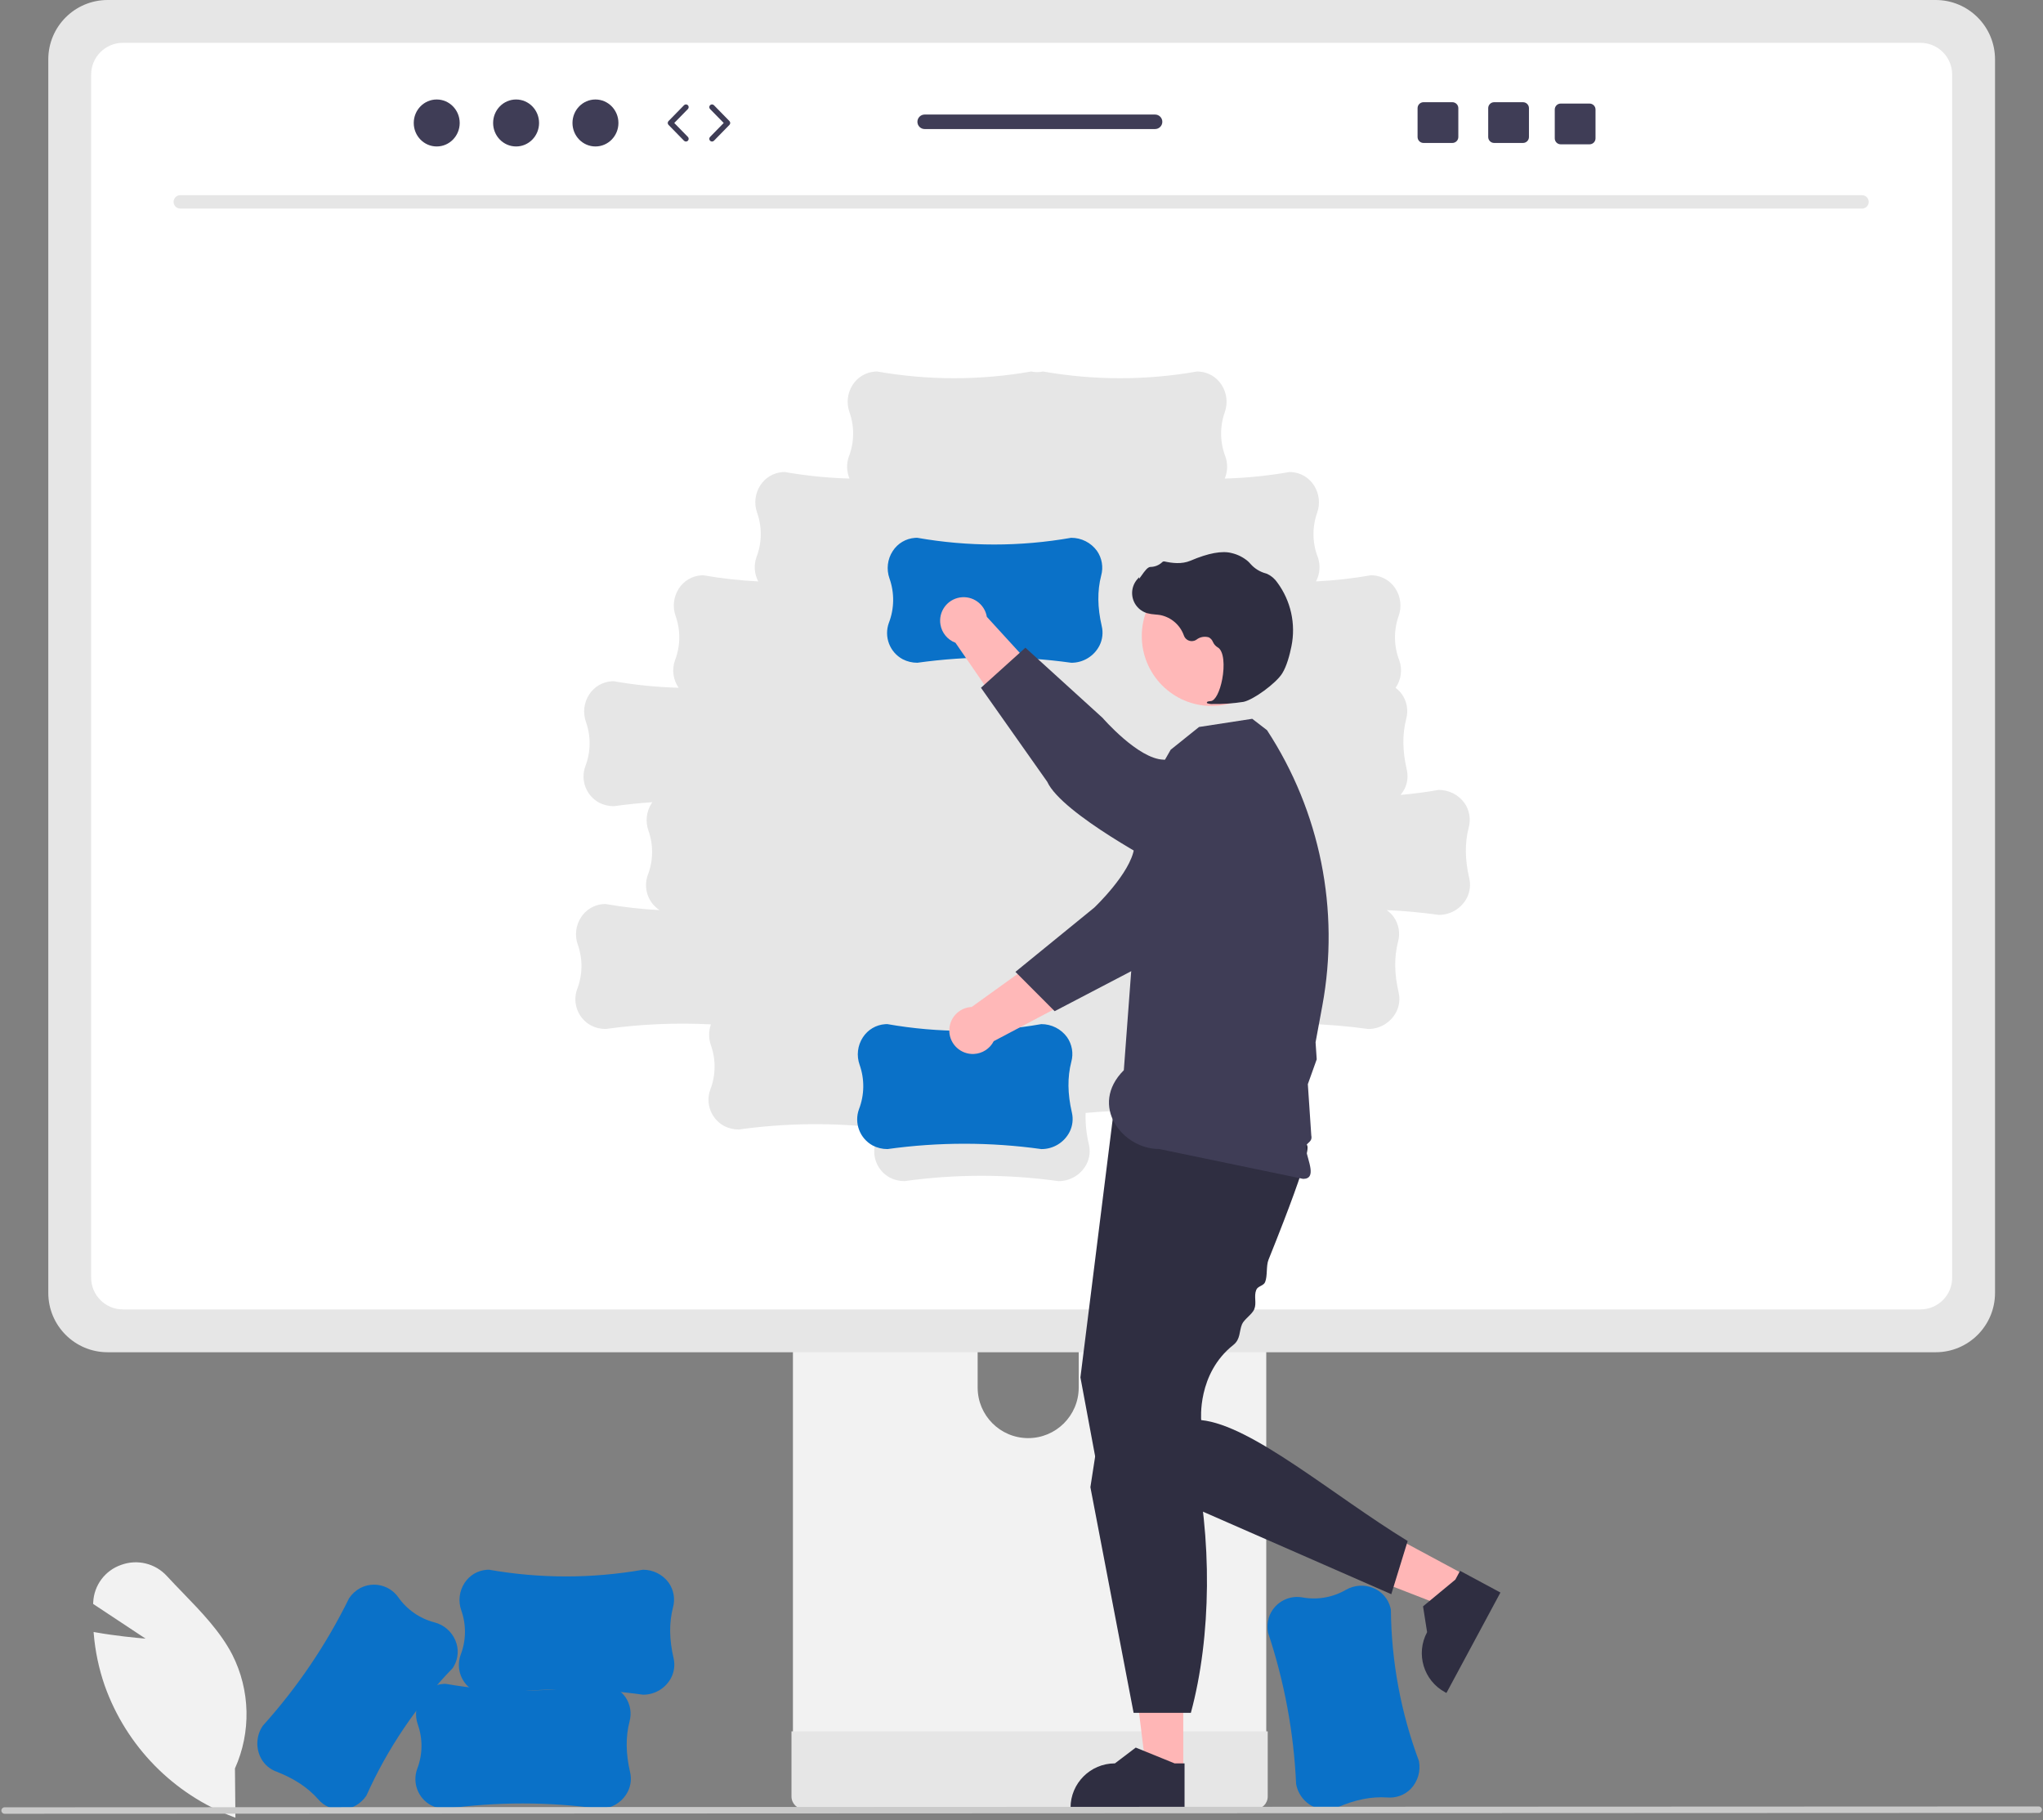 <svg width="752" height="670" viewBox="0 0 752 670" fill="none" xmlns="http://www.w3.org/2000/svg">
<rect x="0" y="0" width="752" height="670" fill="#808080" stroke="none"/>
<g clip-path="url(#clip0_1744_2313)">
<path d="M86.652 669.03L85.998 668.787C63.855 660.435 46.507 642.766 38.563 620.474C36.41 614.278 35.046 607.837 34.503 601.3L34.45 600.677L35.066 600.787C42.419 602.107 50.139 602.836 53.578 603.121L34.282 590.353L34.317 589.689C34.617 583.456 38.68 578.032 44.578 575.991C50.532 573.793 57.225 575.437 61.482 580.145C63.4 582.227 65.428 584.323 67.389 586.351C74.129 593.316 81.098 600.519 85.505 609.022C92.132 622.123 92.492 637.515 86.484 650.912L86.652 669.03Z" fill="#F2F2F2"/>
<path d="M477.089 656.657L477.081 656.588C476.228 637.649 472.753 618.92 466.755 600.936L466.75 600.907C466.4 599.06 466.501 597.155 467.046 595.356C468.721 590.199 473.915 587.042 479.264 587.93C484.79 588.968 490.504 587.993 495.372 585.18C498.464 583.387 502.215 583.138 505.516 584.509C508.629 585.777 510.957 588.444 511.794 591.7C511.86 591.956 511.917 592.214 511.966 592.477C512.141 611.505 515.637 630.356 522.294 648.182L522.298 648.205C522.995 651.886 521.883 655.678 519.31 658.401C517.036 660.709 513.849 661.88 510.621 661.593C504.827 661.199 498.868 662.374 492.403 665.188C490.145 666.193 487.606 666.371 485.23 665.692C481.027 664.46 477.878 660.965 477.089 656.657Z" fill="#0A71C8"/>
<path d="M291.866 396.5V645.2H466.097V396.5C466.103 392.828 463.713 389.582 460.204 388.497C459.399 388.231 458.555 388.1 457.707 388.109H300.281C295.642 388.1 291.875 391.853 291.866 396.491V396.5ZM359.861 481.954C359.956 471.682 368.359 463.431 378.631 463.526C388.77 463.619 396.966 471.815 397.059 481.954V510.811C397.011 521.083 388.644 529.37 378.372 529.322C368.169 529.274 359.909 521.014 359.861 510.811V481.954Z" fill="#F2F2F2"/>
<path d="M291.333 637.246V661.229C291.341 663.814 293.428 665.912 296.013 665.933H461.951C464.539 665.92 466.631 663.818 466.631 661.229V637.246H291.333Z" fill="#E6E6E6"/>
<path d="M17.777 21.8V475.892C17.786 487.941 27.552 497.706 39.601 497.716H712.518C724.567 497.706 734.333 487.941 734.342 475.892V21.8C734.314 9.763 724.555 0.015 712.518 0H39.601C27.564 0.015 17.805 9.763 17.777 21.8Z" fill="#E6E6E6"/>
<path d="M706.904 15.762H45.215C38.769 15.776 33.551 21.005 33.551 27.45V470.29C33.562 476.727 38.778 481.943 45.215 481.954H706.904C713.341 481.943 718.557 476.727 718.568 470.29V27.45C718.567 21.005 713.35 15.776 706.904 15.762ZM539.991 330.38C538.013 334.287 534.002 336.746 529.622 336.736L529.553 336.731C523.21 335.847 516.843 335.265 510.453 334.983C511.445 335.693 512.318 336.557 513.039 337.541C514.894 340.198 515.464 343.545 514.593 346.667C513.148 352.292 513.216 358.365 514.804 365.235C515.38 367.638 515.092 370.168 513.991 372.38C512.013 376.287 508.002 378.746 503.622 378.736L503.553 378.731C488.404 376.621 473.067 376.213 457.828 377.513C457.768 377.897 457.692 378.282 457.593 378.667C456.148 384.292 456.216 390.365 457.804 397.235C458.38 399.638 458.092 402.168 456.991 404.38C455.013 408.287 451.002 410.746 446.622 410.736L446.553 410.731C430.995 408.565 415.24 408.194 399.598 409.625C399.479 413.532 399.885 417.436 400.804 421.235C401.38 423.638 401.092 426.168 399.991 428.38C398.013 432.288 394.002 434.746 389.622 434.736L389.553 434.731C370.777 432.115 351.728 432.115 332.952 434.731H332.921C331.041 434.738 329.188 434.291 327.518 433.428C322.753 430.84 320.597 425.157 322.446 420.059C323.013 418.455 323.435 416.802 323.705 415.122C306.498 413.138 289.108 413.343 271.952 415.731H271.921C270.041 415.738 268.188 415.291 266.518 414.428C261.753 411.84 259.597 406.157 261.446 401.059C263.474 395.816 263.558 390.019 261.68 384.72C260.795 382.235 260.795 379.521 261.679 377.036C248.746 376.377 235.778 376.945 222.952 378.731H222.921C221.041 378.738 219.188 378.291 217.518 377.428C212.753 374.84 210.597 369.157 212.446 364.059C214.475 358.816 214.558 353.019 212.68 347.72C211.481 344.353 211.921 340.619 213.87 337.624C215.686 334.795 218.733 332.992 222.086 332.763C222.35 332.745 222.615 332.736 222.882 332.736C229.454 333.885 236.089 334.634 242.752 334.981C238.501 332.187 236.721 326.844 238.446 322.059C240.475 316.816 240.558 311.019 238.68 305.72C237.481 302.353 237.921 298.619 239.87 295.624C239.955 295.495 240.053 295.38 240.142 295.256C235.401 295.583 230.671 296.075 225.952 296.731H225.921C224.041 296.738 222.188 296.291 220.518 295.428C215.753 292.84 213.597 287.157 215.446 282.059C217.475 276.816 217.558 271.019 215.68 265.72C214.481 262.353 214.921 258.619 216.87 255.624C218.686 252.795 221.733 250.992 225.086 250.763C225.35 250.745 225.615 250.736 225.882 250.736C233.784 252.12 241.777 252.924 249.796 253.144C247.75 250.195 247.248 246.442 248.446 243.059C250.475 237.816 250.558 232.019 248.68 226.72C247.481 223.353 247.921 219.619 249.871 216.624C251.686 213.795 254.733 211.992 258.086 211.763C258.35 211.745 258.615 211.736 258.882 211.736C265.569 212.906 272.322 213.662 279.102 214C277.646 211.242 277.408 208.001 278.446 205.059C280.475 199.816 280.558 194.019 278.68 188.72C277.481 185.353 277.921 181.619 279.871 178.624C281.686 175.795 284.733 173.992 288.086 173.763C288.35 173.745 288.615 173.736 288.882 173.736C296.751 175.113 304.709 175.917 312.694 176.14C311.607 173.572 311.518 170.69 312.446 168.059C314.475 162.816 314.558 157.019 312.68 151.72C311.481 148.353 311.921 144.619 313.871 141.624C315.686 138.795 318.733 136.992 322.086 136.763C322.35 136.745 322.615 136.736 322.882 136.736C341.623 140.035 360.795 140.037 379.537 136.743H379.56C381.006 137.041 382.498 137.041 383.945 136.743H383.968C402.71 140.037 421.882 140.035 440.622 136.736C440.89 136.736 441.155 136.745 441.418 136.763C444.772 136.992 447.819 138.795 449.634 141.624C451.584 144.619 452.024 148.353 450.825 151.72C448.947 157.019 449.03 162.816 451.059 168.059C451.986 170.69 451.898 173.572 450.811 176.14C458.796 175.917 466.754 175.113 474.622 173.736C474.89 173.736 475.155 173.745 475.418 173.763C478.772 173.992 481.819 175.795 483.634 178.624C485.584 181.619 486.024 185.353 484.825 188.72C482.947 194.019 483.03 199.816 485.059 205.059C486.097 208.001 485.859 211.242 484.403 214C491.183 213.662 497.935 212.906 504.623 211.736C504.89 211.736 505.155 211.745 505.418 211.763C508.772 211.992 511.819 213.795 513.634 216.624C515.584 219.619 516.024 223.353 514.825 226.72C512.947 232.019 513.03 237.816 515.059 243.059C516.26 246.451 515.752 250.214 513.695 253.165C514.587 253.839 515.377 254.64 516.04 255.541C517.894 258.198 518.464 261.546 517.593 264.667C516.148 270.292 516.216 276.365 517.804 283.235C518.38 285.638 518.092 288.168 516.991 290.38C516.588 291.168 516.097 291.907 515.528 292.585C520.209 292.173 524.879 291.559 529.537 290.743H529.56C533.306 290.73 536.832 292.515 539.04 295.541C540.894 298.198 541.464 301.545 540.593 304.667C539.148 310.292 539.216 316.365 540.804 323.235C541.38 325.638 541.092 328.168 539.991 330.38Z" fill="white"/>
<path d="M685.442 76.765H66.302C64.942 76.735 63.864 75.609 63.894 74.249C63.923 72.931 64.985 71.87 66.302 71.841H685.442C686.802 71.871 687.88 72.998 687.85 74.357C687.821 75.675 686.76 76.736 685.442 76.765Z" fill="#E6E6E6"/>
<path d="M383.352 422.94L383.283 422.935C364.507 420.319 345.458 420.319 326.682 422.935H326.651C324.771 422.942 322.918 422.495 321.248 421.631C316.483 419.044 314.327 413.36 316.176 408.263C318.204 403.02 318.288 397.223 316.41 391.924C315.211 388.557 315.651 384.823 317.6 381.828C319.416 378.999 322.463 377.196 325.816 376.967C326.08 376.949 326.345 376.94 326.612 376.94C345.353 380.238 364.525 380.241 383.266 376.947H383.29C387.036 376.934 390.562 378.718 392.769 381.745C394.624 384.402 395.194 387.749 394.323 390.871C392.878 396.496 392.946 402.569 394.534 409.439C395.11 411.842 394.822 414.372 393.721 416.584C391.743 420.491 387.732 422.95 383.352 422.94Z" fill="#0A71C8"/>
<path d="M441.095 324.893L425.99 312.393C414.662 318.33 397.425 342.034 397.425 342.034L357.662 370.633C352.886 370.86 349.199 374.916 349.427 379.691C349.654 384.467 353.71 388.154 358.485 387.926C361.584 387.779 364.367 385.984 365.78 383.222L419.808 354.672L441.095 324.893Z" fill="#FFB8B8"/>
<path d="M466.58 277.317C475.299 284.701 476.381 297.754 468.997 306.472C468.17 307.449 467.253 308.347 466.26 309.155L456.654 316.964C456.654 316.964 432.693 351.457 420.221 355.459L388.202 372.187L373.765 357.711L402.784 334.062C402.784 334.062 416.131 321.438 417.467 312.196C418.285 306.537 427.864 291.12 437.465 279.685C444.834 270.993 457.854 269.92 466.547 277.289L466.58 277.317Z" fill="#3F3D56"/>
<path d="M435.537 651.672L421.89 651.671L415.398 599.031L435.54 599.032L435.537 651.672Z" fill="#FFB6B6"/>
<path d="M436.017 665.908L394.051 665.907V665.376C394.051 656.355 401.364 649.042 410.385 649.042L418.052 643.226L432.355 649.043L436.018 649.043L436.017 665.908Z" fill="#2F2E41"/>
<path d="M539.521 579.842L533.058 591.861L483.62 572.653L493.159 554.913L539.521 579.842Z" fill="#FFB6B6"/>
<path d="M552.288 586.16L532.414 623.122L531.946 622.871C524.001 618.599 521.023 608.695 525.294 600.749L525.295 600.748L523.803 591.242L535.698 581.399L537.433 578.173L552.288 586.16Z" fill="#2F2E41"/>
<path d="M409.735 410.61L397.69 506.97L403.713 539.276L512.117 586.768L518.14 567.195C490.43 550.239 460.809 524.578 442.145 522.691C442.145 522.691 440.596 505.591 453.968 495.038C456.665 492.909 456.075 490.028 457.166 487.417C457.917 485.621 460.901 483.751 461.665 481.909C462.656 479.521 461.43 477.149 462.426 474.723C462.986 473.359 465.109 473.274 465.665 471.909C466.615 469.58 465.993 465.975 466.918 463.674C468.895 458.758 470.795 453.951 472.53 449.444C477.931 435.417 481.732 424.303 481.252 421.903C479.746 414.374 409.735 410.61 409.735 410.61Z" fill="#2F2E41"/>
<path d="M407.66 506.691L401.359 547.385L417.263 630.431H438.342C445.915 602.527 446.305 565.852 439.095 534.824L407.66 506.691Z" fill="#2F2E41"/>
<path d="M421.203 292.878L430.92 275.946L441.353 267.577L460.926 264.565L466.364 268.747C485.934 298.657 493.232 334.956 486.742 370.105L485.215 378.379L484.245 383.631L484.665 389.908L481.398 399.048L481.848 405.74L482.088 409.314L482.329 412.901L482.665 417.908C483.267 420.766 480.236 420.389 480.665 422.908C481.418 427.332 484.793 433.887 479.665 433.908L426.665 422.908C413.2 422.964 400.665 406.908 413.665 393.908L421.203 292.878Z" fill="#3F3D56"/>
<path d="M446.011 259.848C460.225 259.848 471.748 248.326 471.748 234.112C471.748 219.898 460.225 208.375 446.011 208.375C431.797 208.375 420.275 219.898 420.275 234.112C420.275 248.326 431.797 259.848 446.011 259.848Z" fill="#FFB8B8"/>
<path d="M446.447 259.117C450.213 259.176 453.977 258.913 457.698 258.331C461.386 257.581 469.637 251.535 471.937 247.896C473.646 245.193 474.739 240.972 475.355 237.906C477.032 229.704 475.153 221.175 470.184 214.436C469.239 213.042 467.936 211.93 466.411 211.216C466.276 211.163 466.137 211.117 465.996 211.076C463.775 210.492 461.778 209.257 460.264 207.529C459.97 207.18 459.651 206.852 459.311 206.548C457.599 205.104 455.569 204.085 453.388 203.575C449.867 202.632 444.772 203.568 438.245 206.357C434.965 207.759 431.378 207.251 428.619 206.653C428.304 206.592 427.981 206.703 427.769 206.944C426.595 208.046 425.048 208.663 423.437 208.671C422.451 208.714 421.417 210.08 420.166 211.86C419.882 212.265 419.551 212.736 419.312 213.023L419.28 212.472L418.722 213.087C415.852 216.25 416.09 221.142 419.254 224.011C420.104 224.783 421.115 225.355 422.214 225.687C423.206 225.951 424.222 226.113 425.247 226.171C425.868 226.226 426.51 226.284 427.126 226.391C431.144 227.214 434.434 230.087 435.79 233.957C436.359 235.543 438.105 236.367 439.69 235.799C439.939 235.709 440.175 235.588 440.393 235.438C441.694 234.425 443.409 234.112 444.984 234.602C445.654 234.975 446.176 235.567 446.462 236.279C446.81 237.072 447.385 237.744 448.116 238.208C450.615 239.497 450.788 245.206 449.89 249.964C449.025 254.552 447.314 257.87 445.731 258.034C444.512 258.16 444.372 258.247 444.284 258.462L444.205 258.655L444.342 258.836C445.015 259.08 445.733 259.176 446.447 259.117Z" fill="#2F2E41"/>
<path d="M394.352 243.94L394.283 243.935C375.507 241.319 356.458 241.319 337.682 243.935H337.651C335.771 243.942 333.918 243.495 332.248 242.631C327.483 240.044 325.327 234.36 327.176 229.263C329.204 224.02 329.288 218.223 327.41 212.924C326.211 209.557 326.651 205.823 328.6 202.828C330.416 199.999 333.463 198.196 336.816 197.967C337.08 197.949 337.345 197.94 337.612 197.94C356.353 201.238 375.525 201.241 394.266 197.947H394.29C398.036 197.934 401.562 199.718 403.769 202.745C405.624 205.402 406.194 208.749 405.323 211.871C403.878 217.496 403.946 223.569 405.534 230.439C406.11 232.842 405.822 235.372 404.721 237.584C402.743 241.491 398.732 243.95 394.352 243.94Z" fill="#0A71C8"/>
<path d="M418.419 304.556L429.069 288.093C421.849 277.537 396.292 263.188 396.292 263.188L363.243 227.039C362.459 222.323 358 219.135 353.284 219.919C348.568 220.703 345.38 225.162 346.164 229.878C346.673 232.938 348.781 235.493 351.689 236.573L386.357 286.894L418.419 304.556Z" fill="#FFB8B8"/>
<path d="M468.648 324.307C462.334 333.828 449.496 336.428 439.975 330.114C438.908 329.406 437.909 328.601 436.991 327.709L428.113 319.082C428.113 319.082 390.898 299.649 385.466 287.731L361.081 253.144L377.431 238.394L405.85 264.228C405.85 264.228 418.934 279.359 428.268 279.606C433.985 279.757 450.415 287.469 462.893 295.667C472.387 301.97 474.975 314.776 468.672 324.27L468.648 324.307Z" fill="#3F3D56"/>
<path d="M220.738 665.759L220.669 665.754C201.892 663.138 182.844 663.138 164.067 665.754H164.037C162.157 665.761 160.303 665.314 158.634 664.45C153.869 661.862 151.712 656.179 153.561 651.082C155.59 645.839 155.673 640.042 153.796 634.743C152.596 631.376 153.037 627.642 154.986 624.646C156.801 621.818 159.849 620.015 163.202 619.786C163.466 619.768 163.73 619.759 163.998 619.759C182.738 623.057 201.911 623.06 220.652 619.766H220.676C224.422 619.753 227.947 621.537 230.155 624.564C232.01 627.221 232.58 630.568 231.709 633.689C230.264 639.314 230.332 645.388 231.92 652.258C232.496 654.661 232.208 657.19 231.106 659.403C229.129 663.31 225.117 665.769 220.738 665.759Z" fill="#0A71C8"/>
<path d="M236.738 623.759L236.669 623.754C217.892 621.138 198.844 621.138 180.067 623.754H180.037C178.157 623.761 176.303 623.314 174.634 622.45C169.869 619.862 167.712 614.179 169.561 609.082C171.59 603.839 171.673 598.042 169.796 592.743C168.596 589.376 169.037 585.642 170.986 582.647C172.801 579.818 175.849 578.015 179.202 577.786C179.466 577.768 179.73 577.759 179.998 577.759C198.738 581.057 217.911 581.06 236.652 577.766H236.676C240.422 577.753 243.947 579.537 246.155 582.564C248.01 585.221 248.58 588.568 247.709 591.69C246.264 597.315 246.332 603.388 247.92 610.258C248.496 612.661 248.208 615.191 247.106 617.403C245.129 621.31 241.117 623.769 236.738 623.759Z" fill="#0A71C8"/>
<path d="M96.725 635.208L96.768 635.154C109.456 621.067 120.129 605.29 128.483 588.272L128.5 588.247C129.548 586.686 130.957 585.401 132.608 584.502C137.421 582.005 143.336 583.404 146.522 587.791C149.729 592.41 154.483 595.726 159.925 597.141C163.385 598.034 166.231 600.49 167.62 603.784C168.946 606.872 168.732 610.406 167.043 613.312C166.909 613.541 166.769 613.765 166.619 613.987C153.386 627.661 142.641 643.539 134.868 660.908L134.855 660.927C132.767 664.038 129.314 665.958 125.57 666.091C122.329 666.138 119.238 664.734 117.141 662.264C113.291 657.915 108.222 654.569 101.643 652.035C99.329 651.165 97.396 649.509 96.18 647.357C94.052 643.53 94.263 638.83 96.725 635.208Z" fill="#0A71C8"/>
<path d="M750.435 667.284L1.684 667.591C1.027 667.588 0.497 667.052 0.5 666.394C0.503 665.742 1.032 665.213 1.684 665.21L750.435 664.903C751.092 664.906 751.622 665.442 751.619 666.099C751.616 666.752 751.087 667.281 750.435 667.284Z" fill="#CACACA"/>
<path d="M160.752 53.908C165.422 53.908 169.208 50.038 169.208 45.263C169.208 40.489 165.422 36.618 160.752 36.618C156.081 36.618 152.295 40.489 152.295 45.263C152.295 50.038 156.081 53.908 160.752 53.908Z" fill="#3F3D56"/>
<path d="M189.965 53.908C194.636 53.908 198.422 50.038 198.422 45.263C198.422 40.489 194.636 36.618 189.965 36.618C185.295 36.618 181.509 40.489 181.509 45.263C181.509 50.038 185.295 53.908 189.965 53.908Z" fill="#3F3D56"/>
<path d="M219.179 53.908C223.849 53.908 227.636 50.038 227.636 45.263C227.636 40.489 223.849 36.618 219.179 36.618C214.509 36.618 210.722 40.489 210.722 45.263C210.722 50.038 214.509 53.908 219.179 53.908Z" fill="#3F3D56"/>
<path d="M252.49 52.096C252.231 52.096 251.971 51.995 251.776 51.795L246.07 45.962C245.689 45.573 245.689 44.952 246.07 44.564L251.776 38.731C252.163 38.337 252.797 38.33 253.19 38.715C253.585 39.102 253.592 39.735 253.205 40.13L248.183 45.263L253.205 50.397C253.592 50.791 253.585 51.424 253.19 51.811C252.995 52.001 252.743 52.096 252.49 52.096Z" fill="#3F3D56"/>
<path d="M262.079 52.096C261.826 52.096 261.574 52.001 261.38 51.811C260.985 51.424 260.978 50.792 261.364 50.397L266.385 45.263L261.364 40.13C260.978 39.735 260.985 39.102 261.38 38.715C261.774 38.329 262.407 38.336 262.794 38.731L268.499 44.564C268.88 44.952 268.88 45.573 268.499 45.962L262.794 51.795C262.598 51.995 262.339 52.096 262.079 52.096Z" fill="#3F3D56"/>
<path d="M560.589 37.619H549.979C548.769 37.619 547.789 38.599 547.789 39.809V50.429C547.789 51.639 548.769 52.619 549.979 52.619H560.589C561.799 52.619 562.789 51.639 562.789 50.429V39.809C562.789 38.599 561.799 37.619 560.589 37.619Z" fill="#3F3D56"/>
<path d="M534.589 37.619H523.979C522.769 37.619 521.789 38.599 521.789 39.809V50.429C521.789 51.639 522.769 52.619 523.979 52.619H534.589C535.799 52.619 536.789 51.639 536.789 50.429V39.809C536.789 38.599 535.799 37.619 534.589 37.619Z" fill="#3F3D56"/>
<path d="M585.089 38.119H574.479C573.269 38.119 572.289 39.099 572.289 40.309V50.929C572.289 52.139 573.269 53.119 574.479 53.119H585.089C586.299 53.119 587.289 52.139 587.289 50.929V40.309C587.289 39.099 586.299 38.119 585.089 38.119Z" fill="#3F3D56"/>
<path d="M425.167 42.159H340.357C338.877 42.159 337.687 43.359 337.687 44.829C337.687 46.299 338.877 47.499 340.357 47.499H425.167C426.637 47.499 427.837 46.299 427.837 44.829C427.837 43.359 426.637 42.159 425.167 42.159Z" fill="#3F3D56"/>
</g>
<defs>
<clipPath id="clip0_1744_2313">
<rect width="751.119" height="669.03" fill="white" transform="translate(0.5)"/>
</clipPath>
</defs>
</svg>
